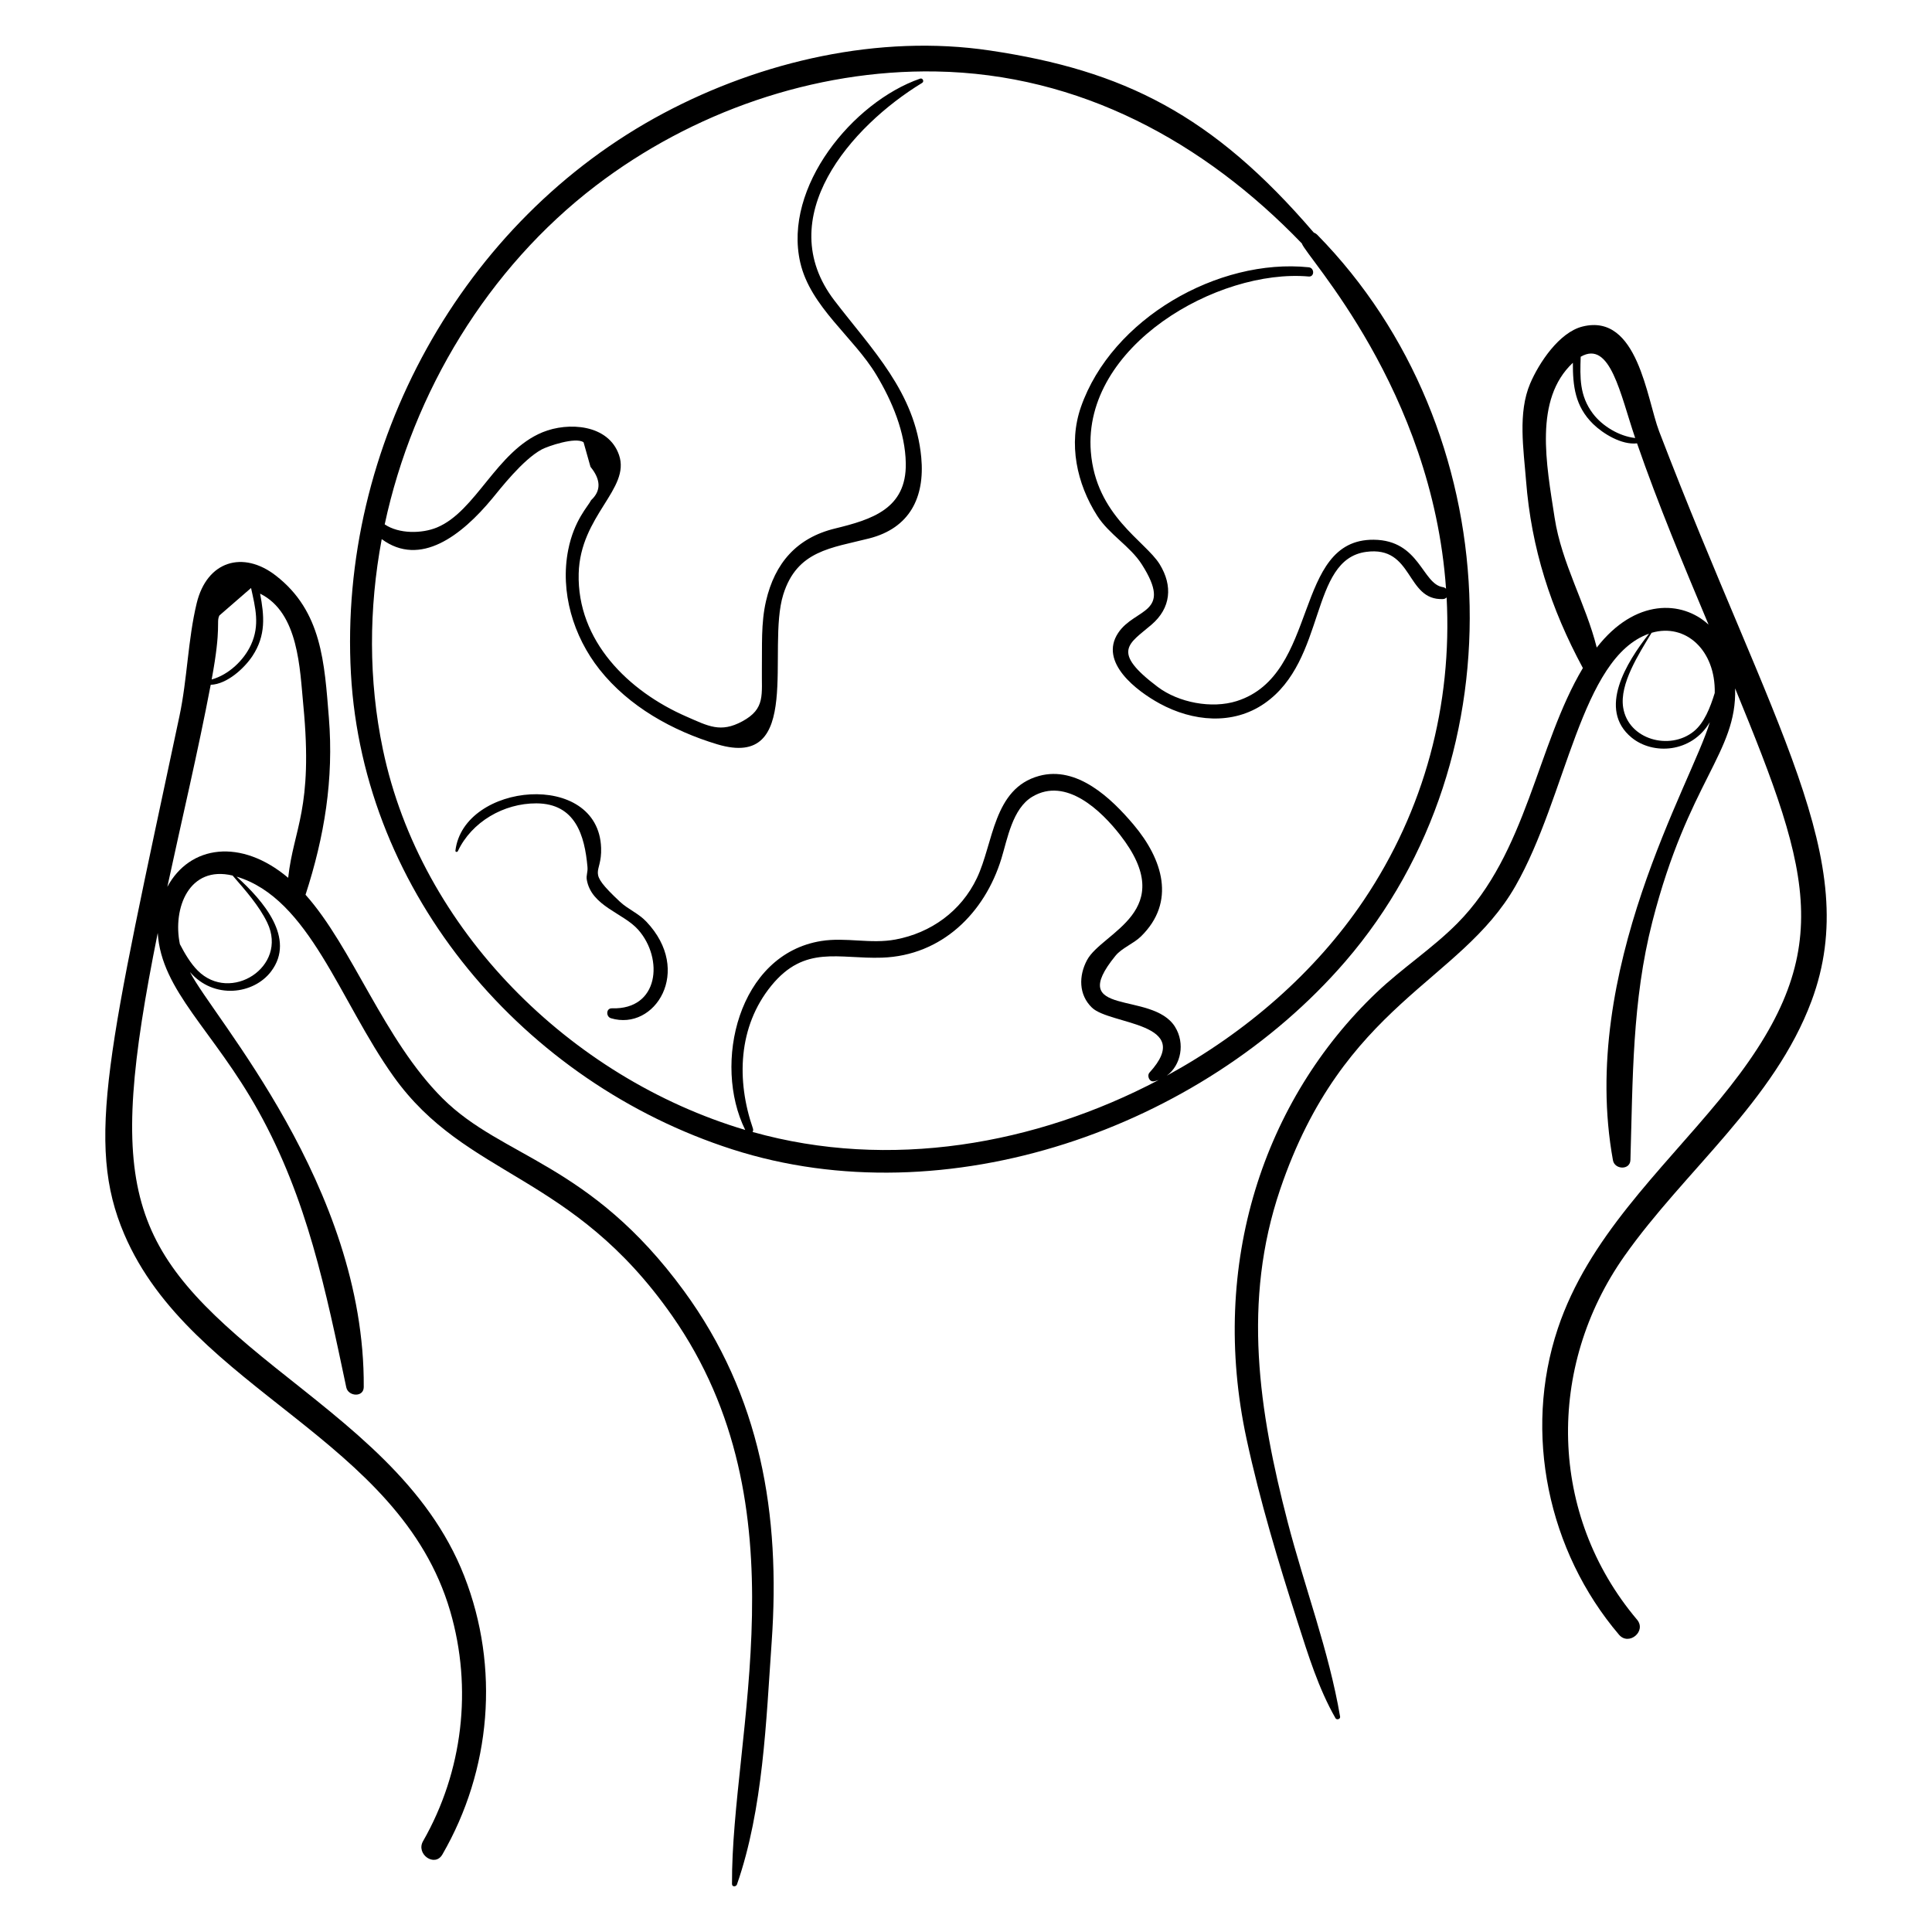 <?xml version="1.0" encoding="UTF-8"?> <svg xmlns="http://www.w3.org/2000/svg" xmlns:xlink="http://www.w3.org/1999/xlink" height="300px" width="300px" fill="#000000" x="0px" y="0px" viewBox="0 0 270 270" xml:space="preserve"> <g> <path d="M192.369,138.71c-15.713,14.962-23.451,37.893-18.156,62.408c1.872,8.667,4.438,17.182,7.149,25.618 c1.467,4.564,2.888,9.206,5.275,13.385c0.166,0.291,0.703,0.131,0.644-0.213 c-1.573-9.236-4.978-18.143-7.329-27.206c-4.034-15.552-6.356-30.837-1.054-46.468 c8.846-26.079,25.134-28.865,32.875-42.388c7.202-12.582,9.123-31.941,18.681-35.288 c-3.167,4.022-7.223,10.577-2.439,14.519c2.97,2.447,8.371,2.179,10.936-2.153 c-2.476,8.415-18.363,34.675-13.539,61.23c0.239,1.316,2.397,1.408,2.441-0.045 c0.34-11.343,0.22-22.192,3.067-33.305c5.03-19.633,11.839-23.61,11.564-32.603 c10.912,26.601,14.406,37.343-2.192,57.498c-8.296,10.075-18.343,19.263-22.586,31.967 c-4.875,14.597-1.36,31.146,8.552,42.787c1.37,1.609,3.882-0.489,2.519-2.104 c-12.385-14.678-12.704-35.294-1.753-50.828c8.422-11.945,20.938-21.643,26.145-35.652 c7.297-19.633-5.367-38.006-21.305-79.59c-1.727-4.506-2.975-16.554-10.693-14.65 c-3.278,0.809-6.103,5.095-7.329,7.971c-1.746,4.099-0.912,9.238-0.577,13.557 c0.739,9.511,3.466,17.895,7.943,26.201c-6.416,10.759-7.809,25.846-17.523,35.656 C200.188,132.547,195.969,135.282,192.369,138.71z M236.728,102.195c-3.365,2.751-9.185,1.174-9.889-3.326 c-0.515-3.295,2.169-7.446,3.972-10.433c4.768-1.406,8.963,2.462,8.826,8.408 C238.998,98.913,238.174,101.013,236.728,102.195z M220.904,49.857c4.136-2.402,5.537,5.272,7.617,11.356 c-2.274-0.251-4.618-1.692-5.914-3.417C220.723,55.289,220.806,52.768,220.904,49.857z M217.26,72.352 c-1.152-7.503-2.924-16.527,2.551-21.654c-0.009,3.205,0.284,6.065,2.827,8.554 c1.372,1.343,3.986,2.961,6.141,2.706c2.958,8.545,6.476,16.945,9.996,25.336 c-3.675-3.398-10.261-3.7-15.627,3.203C221.617,84.378,218.242,78.749,217.26,72.352z"></path> <path d="M45.96,100.298c-0.622-7.653-0.96-14.867-7.422-19.864c-4.566-3.531-9.613-2.067-11.05,3.87 c-1.228,5.071-1.31,10.606-2.41,15.778c-9.926,46.673-13.209,59.559-7.708,72.412 c9.355,21.859,38.463,28.424,45.546,52.668c3.145,10.764,1.771,22.418-3.791,32.139 c-1.04,1.817,1.636,3.702,2.697,1.869c6.829-11.803,8.045-26.144,3.063-38.898 c-5.009-12.823-16.039-20.849-26.411-29.151c-20.684-16.558-23.698-24.612-16.43-60.74 c0.504,8.114,7.802,13.626,14.065,24.895c6.847,12.322,9.408,25.018,12.285,38.614 c0.271,1.28,2.43,1.433,2.441-0.045c0.19-28.095-21.113-51.707-24.287-58.004 c3.326,3.867,8.907,3.143,11.345-0.09c3.473-4.606-1.113-9.896-4.827-13.239 c10.191,3.058,14.4,17.38,21.931,27.923c10.212,14.297,24.879,13.338,38.934,33.445 c18.714,26.77,8.254,58.522,8.368,79.417c0.002,0.43,0.575,0.4,0.695,0.055 c3.67-10.536,4.076-22.881,4.851-33.914c1.247-17.759-1.525-34.359-12.269-49.038 c-13.149-17.966-25.329-18.545-33.713-26.889c-8.22-8.181-12.606-21.126-19.164-28.467 C45.337,116.921,46.659,108.901,45.96,100.298z M30.661,86.014c1.475-1.28,2.95-2.56,4.424-3.841 c0.601,2.745,1.257,5.18-0.006,7.934c-0.987,2.151-3.113,4.193-5.499,4.851 C30.979,87.442,30.174,87.025,30.661,86.014z M37.358,128.957c2.938,6.153-5.157,11.3-9.738,6.67 c-0.999-1.009-1.772-2.323-2.48-3.677c-1.044-5.038,1.289-11.049,7.369-9.59 C34.279,124.399,36.24,126.616,37.358,128.957z M40.274,122.676c-6.598-5.568-13.752-4.564-16.889,1.264 c2.032-9.439,4.273-18.845,6.061-28.239c2.291-0.074,4.715-2.333,5.829-4.016 c1.92-2.901,1.658-5.639,1.074-8.725c0.005,0.003,0.009,0.007,0.014,0.01c5.386,2.666,5.537,10.511,6.026,15.583 C43.794,113.105,41.022,115.746,40.274,122.676z"></path> <path d="M183.604,32.505c-14.127-16.474-26.543-22.66-45.27-25.448c-15.451-2.301-31.914,1.481-45.603,8.767 C64.513,30.841,47.276,62.359,49.044,94.151c1.715,30.841,24.251,57.149,53.314,66.479 c29.855,9.585,65.488-2.878,85.671-26.283c24.803-28.764,22.643-74.425-3.912-101.507 C183.955,32.677,183.781,32.571,183.604,32.505z M161.259,151.116c0.234-0.044,0.456-0.109,0.671-0.185 c-17.177,9.05-37.628,12.643-56.76,7.262c0.082-0.131,0.118-0.297,0.053-0.485 c-2.323-6.704-2.089-14.228,2.559-19.943c4.695-5.773,9.419-3.72,15.488-3.931 c8.344-0.29,14.348-6.237,16.681-13.859c0.836-2.731,1.543-6.968,4.304-8.625 c4.757-2.856,9.714,2.051,12.262,5.311c8.382,10.724-2.499,13.584-4.602,17.511 c-1.177,2.197-1.18,4.855,0.688,6.648c2.541,2.439,14.459,2.026,8.047,9.07 C160.254,150.326,160.615,151.237,161.259,151.116z M162.061,78.846c-1.994-3.231-8.918-6.78-9.617-15.73 c-1.15-14.737,17.73-25.592,30.448-24.474c0.831,0.073,0.824-1.205,0.008-1.289 c-12.652-1.305-27.535,7.181-31.841,19.533c-1.782,5.112-0.589,10.699,2.273,15.187 c1.674,2.624,4.612,4.255,6.23,6.789c4.455,6.977-0.964,6.073-3.297,9.592c-2.728,4.115,2.632,8.139,5.804,9.868 c4.587,2.5,10.199,3.068,14.65-0.022c8.706-6.044,6.246-20.1,14.199-21.174c6.67-0.9,5.502,6.822,10.745,6.593 c0.224-0.01,0.387-0.102,0.504-0.231c0.798,14.997-3.075,29.681-11.587,42.333 c-6.77,10.063-16.451,18.466-27.521,24.508c1.998-1.475,2.588-4.53,1.149-6.833 c-3.197-5.118-15.397-1.233-8.316-9.93c0.878-1.078,2.529-1.692,3.551-2.691 c4.944-4.833,3.04-10.811-1.032-15.636c-3.121-3.697-7.896-8.261-13.208-6.8 c-6.406,1.761-6.344,9.363-8.683,14.279c-2.2,4.622-6.406,7.65-11.368,8.58 c-3.489,0.654-6.912-0.344-10.37,0.206c-11.626,1.848-15.216,17.173-10.636,26.408 c-24.494-7.289-45.362-28.004-50.635-53.166c-2.029-9.683-1.985-19.695-0.166-29.403 c5.389,3.973,11.168-0.519,15.429-5.655c1.133-1.365,4.255-5.42,6.915-6.87 c0.841-0.458,4.773-1.802,5.865-1.006c0.322,1.142,0.644,2.283,0.966,3.425c1.467,1.801,1.497,3.354,0.09,4.659 c-0.417,0.858-2.385,2.798-3.205,6.962c-1.155,5.864,0.709,12.066,4.381,16.704 c4.096,5.175,10.204,8.578,16.453,10.454c12.095,3.631,6.848-13.301,9.22-20.92 c1.924-6.18,6.721-6.502,12.021-7.856c5.632-1.438,7.79-5.705,7.267-11.314 c-0.85-9.119-6.903-15.088-12.139-21.933c-8.857-11.577,2.307-24.349,12.264-30.411 c0.32-0.195,0.076-0.72-0.281-0.596c-9.405,3.263-19.17,15.154-16.757,25.692 c1.426,6.224,7.462,10.425,10.638,15.715c2.204,3.67,4.042,8.017,4.113,12.362 c0.104,6.371-4.782,7.855-9.905,9.107c-5.356,1.309-8.407,4.852-9.63,10.137c-0.722,3.119-0.525,6.335-0.576,9.507 c-0.058,3.601,0.534,5.539-2.753,7.309c-3.028,1.631-4.727,0.664-7.816-0.685 c-8.098-3.536-15.275-10.573-15.033-19.976c0.209-8.126,7.263-11.814,5.641-16.557 c-1.478-4.323-7.114-4.657-10.687-3.191c-6.444,2.644-9.297,11.047-14.766,13.311 c-2.086,0.863-5.285,0.921-7.298-0.435c3.976-18.547,14.445-35.809,29.454-47.295 c13.468-10.307,30.53-16.283,47.539-16c20.122,0.334,37.505,9.826,51.178,24.032 c0.531,1.799,18.199,20.326,20.153,48.26c-0.112-0.109-0.248-0.196-0.427-0.222 c-2.916-0.422-3.234-6.578-9.686-6.629c-11.332-0.092-7.506,18.866-19.142,22.548 c-3.494,1.105-8.125,0.214-11.034-1.976c-6.632-4.993-4.001-6.017-0.861-8.71 C163.627,84.981,163.934,81.882,162.061,78.846z"></path> <path d="M86.631,126.013c-4.853-4.548-2.491-3.585-2.625-7.519c-0.37-10.924-19.217-9.148-20.36,0.384 c-0.025,0.211,0.263,0.237,0.341,0.07c1.931-4.097,6.415-6.695,10.977-6.677c5.457,0.021,6.747,4.497,7.136,8.886 c0.066,0.744-0.203,1.167-0.094,1.795c0.642,3.704,5.116,4.633,7.196,6.995 c3.549,4.028,2.913,11.178-3.682,10.967c-0.836-0.027-0.858,1.171-0.133,1.388 c6.13,1.839,11.494-6.615,4.928-13.513C89.209,127.625,87.753,127.065,86.631,126.013z"></path> </g> </svg> 